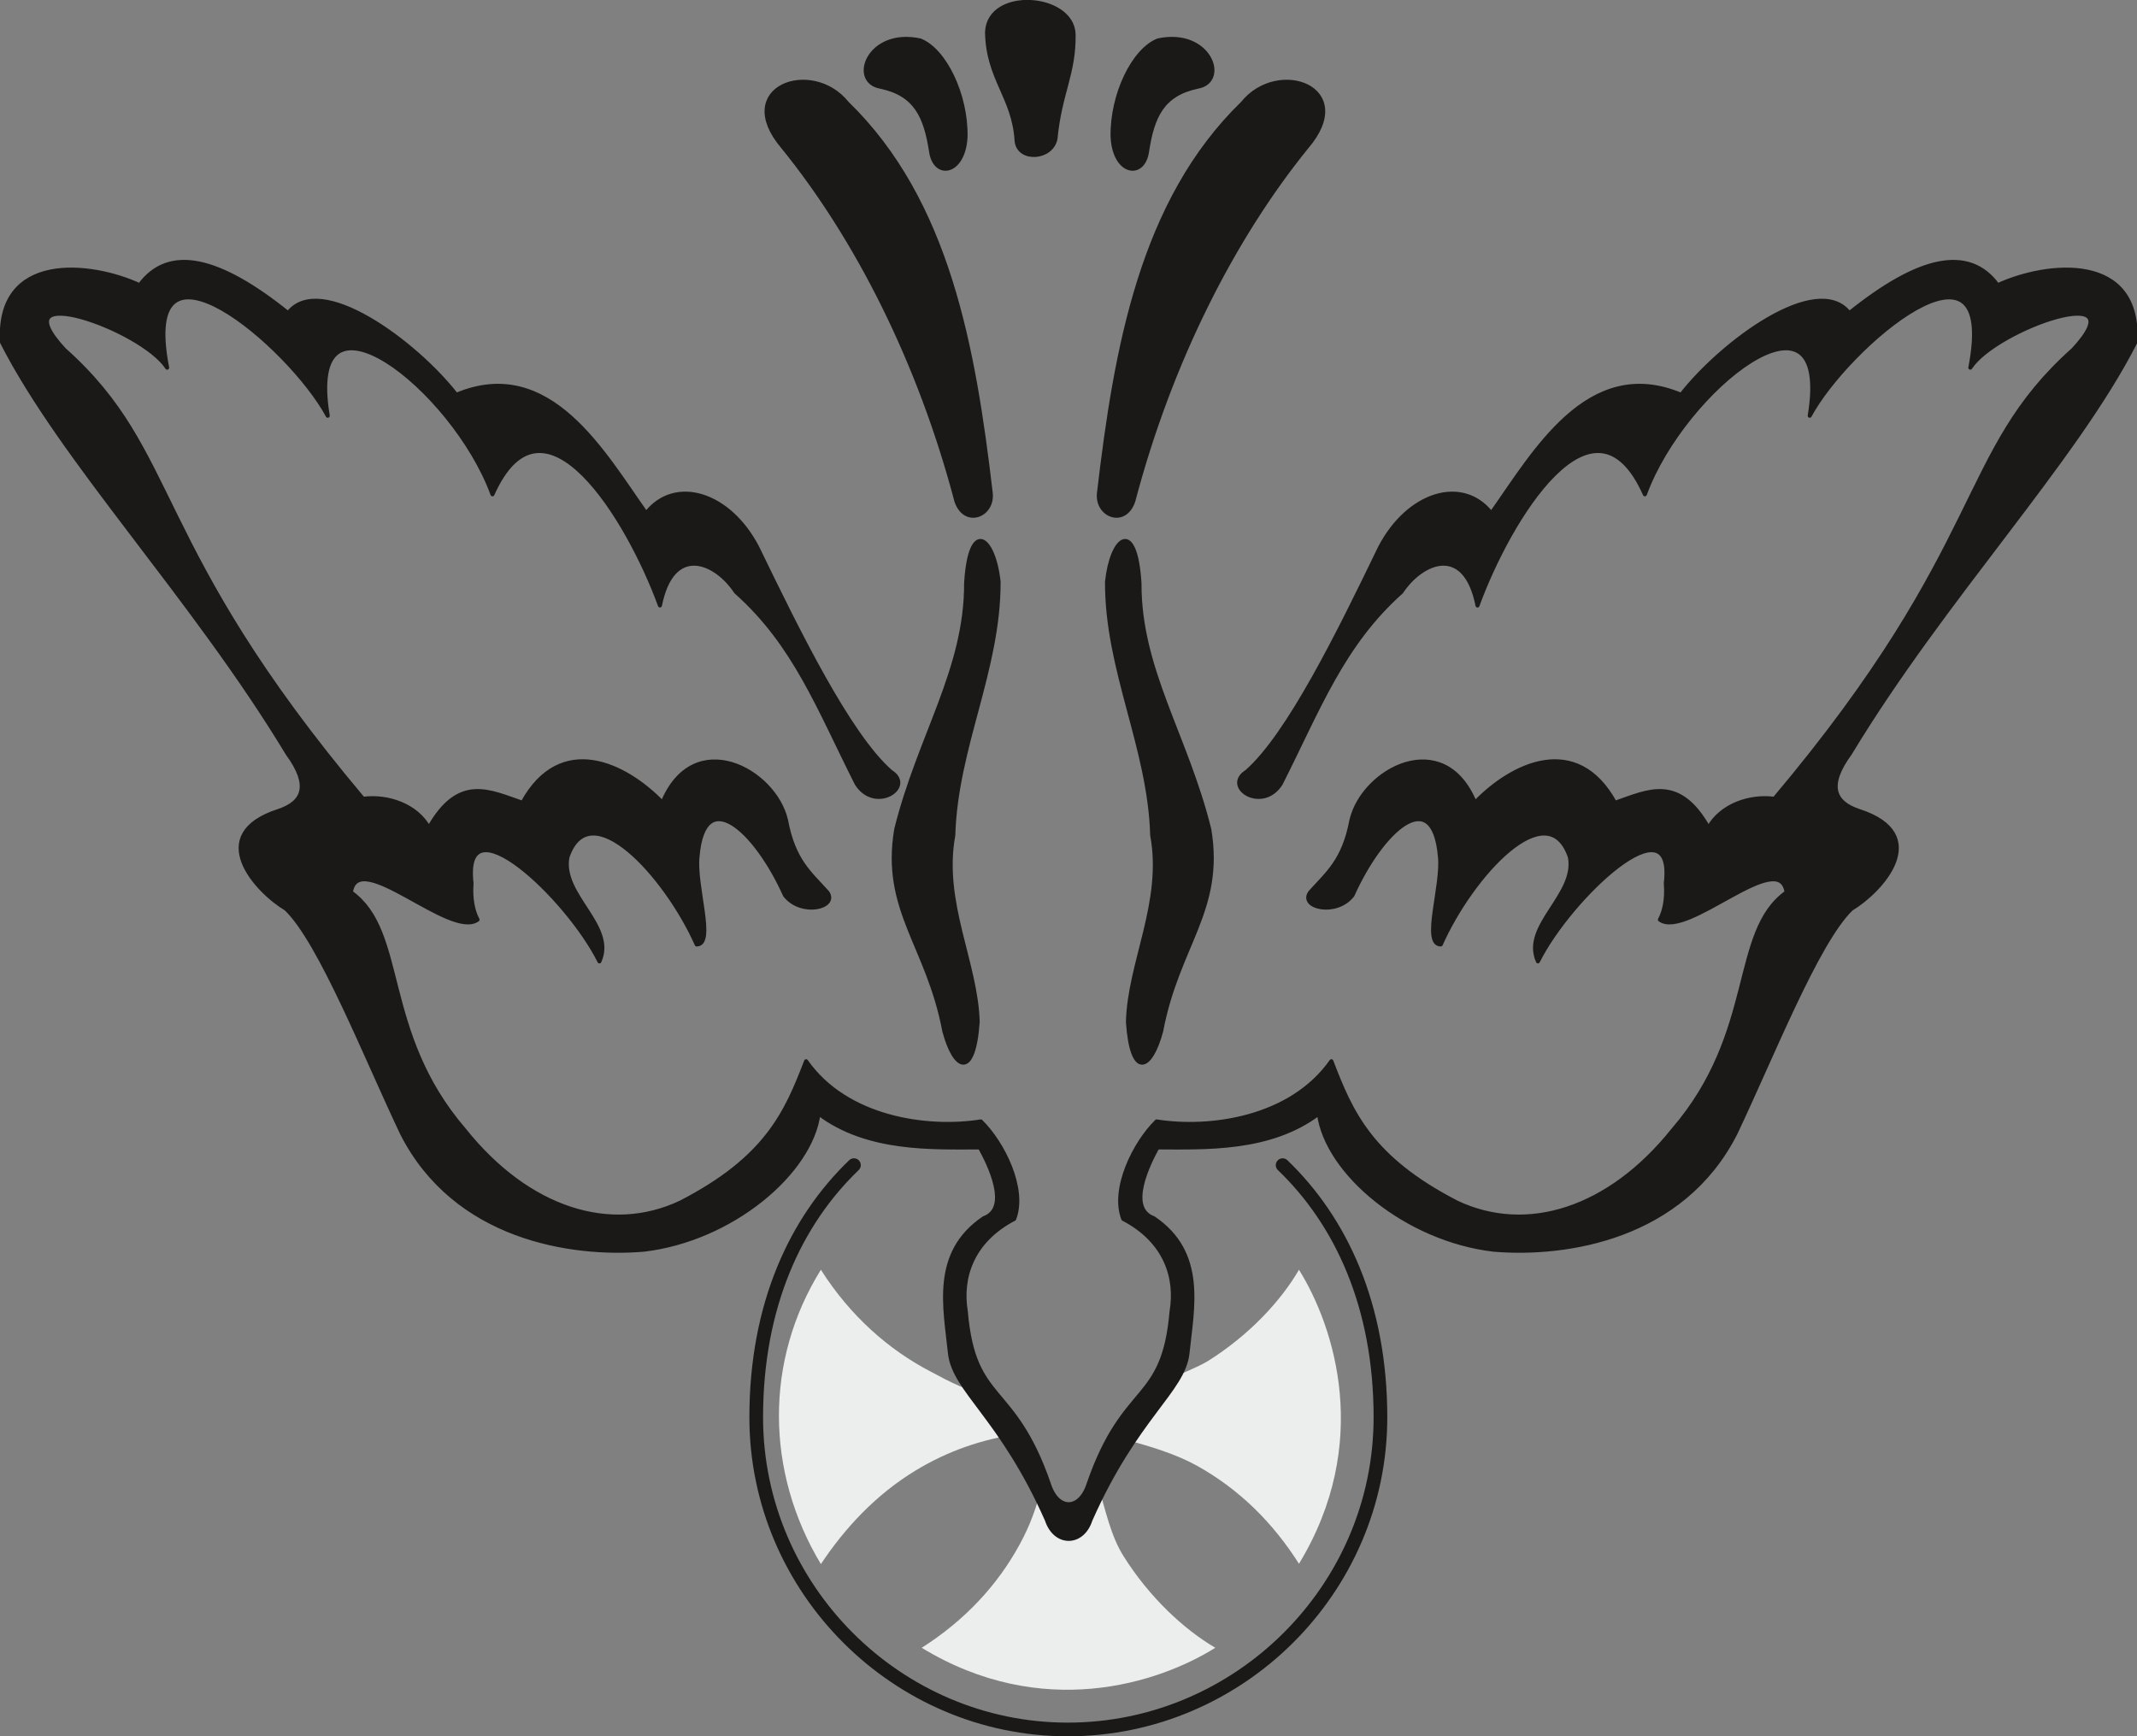 <svg xmlns="http://www.w3.org/2000/svg" xml:space="preserve" width="725.745" height="589.644" fill-rule="evenodd" stroke-linejoin="round" stroke-width="28.222" preserveAspectRatio="xMidYMid" version="1.2" viewBox="0 0 19202 15601"><rect x="0" y="0" width="19202" height="15601" fill="#808080" stroke="none"/><defs class="ClipPathGroup"><clipPath id="a" clipPathUnits="userSpaceOnUse"><path d="M0 0h19202v15601H0z"/></clipPath></defs><g class="SlideGroup"><g class="Slide" clip-path="url(#a)"><g class="Page"><g fill="none" class="com.sun.star.drawing.OpenBezierShape"><path d="M6733 10408h5734v5196H6733z" class="BoundingBox"/><path stroke="#1B1918" stroke-linecap="round" stroke-width="123" d="M11525 10470c523 502 879 1259 879 2266 0 1543-1270 2805-2810 2805-1532 0-2799-1262-2799-2805 0-1007 355-1764 878-2266"/></g><g class="com.sun.star.drawing.ClosedBezierShape"><path fill="none" d="M6999 11410h5051v3776H6999z" class="BoundingBox"/><path fill="#ECEDED" d="M10509 12393c101-49 248-105 342-161 369-231 656-538 821-822 322 518 655 1563 0 2642-236-371-536-670-922-884-183-101-419-173-620-226l379-549Zm0 0Zm-641 958c66 221 112 450 229 635 231 367 539 654 823 821-516 323-1561 656-2638 0 387-246 679-561 877-923 99-180 152-335 206-533l221 376 282-376Zm0 0Zm-717-467c-335 53-630 152-924 330-356 216-635 516-851 841-500-833-505-1833 0-2645 264 416 612 721 988 916 188 101 322 169 515 215l272 343Z"/></g><g class="com.sun.star.drawing.ClosedBezierShape"><path fill="none" d="M6870-1h5039v9570H6870z" class="BoundingBox"/><path fill="#1B1918" d="M8594 4504c79 229 333 127 308-76-153-1303-384-2620-1291-3501-317-396-1032-140-574 396 663 818 1227 1929 1557 3181Zm0 0Zm1589 0c-79 229-333 127-308-76 153-1303 384-2620 1291-3501 317-396 1034-140 574 396-663 818-1227 1929-1557 3181Zm0 0ZM7911 779c-274-48-107-515 356-416 218 84 416 485 409 866-16 333-275 376-310 132-49-315-137-515-455-582Zm0 0Zm2851 0c274-48 107-515-356-416-218 84-416 485-409 866 16 333 275 376 310 132 48-315 137-515 455-582Zm0 0Zm-1627 491c21 177 314 157 349-23 41-419 168-582 163-940-13-355-763-410-778-18 7 422 243 582 266 981Zm0 0Zm-454 3971c35-584 249-419 292-13 2 795-384 1486-407 2277-111 604 206 1148 219 1679-36 513-206 434-300 81-145-770-554-1087-432-1813 209-840 630-1434 628-2211Zm0 0Zm1558 0c-36-584-249-419-292-13-3 795 383 1486 406 2277 112 604-206 1148-218 1679 35 513 205 434 299 81 145-770 554-1087 432-1813-208-840-630-1434-627-2211Z"/><path fill="none" stroke="#1B1918" stroke-linecap="round" stroke-width="36" d="M8594 4504c79 229 333 127 308-76-153-1303-384-2620-1291-3501-317-396-1032-140-574 396 663 818 1227 1929 1557 3181Zm1589 0c-79 229-333 127-308-76 153-1303 384-2620 1291-3501 317-396 1034-140 574 396-663 818-1227 1929-1557 3181ZM7911 779c-274-48-107-515 356-416 218 84 416 485 409 866-16 333-275 376-310 132-49-315-137-515-455-582Zm2851 0c274-48 107-515-356-416-218 84-416 485-409 866 16 333 275 376 310 132 48-315 137-515 455-582Zm-1627 491c21 177 314 157 349-23 41-419 168-582 163-940-13-355-763-410-778-18 7 422 243 582 266 981Zm-454 3971c35-584 249-419 292-13 2 795-384 1486-407 2277-111 604 206 1148 219 1679-36 513-206 434-300 81-145-770-554-1087-432-1813 209-840 630-1434 628-2211Zm1558 0c-36-584-249-419-292-13-3 795 383 1486 406 2277 112 604-206 1148-218 1679 35 513 205 434 299 81 145-770 554-1087 432-1813-208-840-630-1434-627-2211Z"/></g><g class="com.sun.star.drawing.ClosedBezierShape"><path fill="none" d="M-3 2335h19211v11513H-3z" class="BoundingBox"/><path fill="#1B1918" d="M9798 13659c409-925 834-1161 872-1497 43-414 157-904-305-1216-244-89-46-488 35-635 425 0 1011 28 1451-305 68 533 785 1133 1572 1224 653 54 1693-106 2170-1044 323-678 734-1724 1042-2019 269-161 731-666 68-880-228-76-289-231-81-515 851-1408 2019-2624 2565-3696 49-809-797-716-1237-513-261-357-713-248-1333 251-287-371-1143 262-1511 734-837-353-1325 529-1706 1065-261-333-749-178-1001 309-368 762-820 1682-1196 2012-218 135 137 371 305 109 343-680 556-1254 1084-1724 186-280 572-437 684 122 282-773 1044-2030 1504-999 348-952 1695-2006 1481-706 338-627 1707-1792 1443-432 229-353 1519-802 925-162-1044 932-752 1740-2685 4036-221-30-480 58-592 262-269-478-544-328-841-226-344-628-923-348-1258 0-282-686-1006-295-1110 157-69 363-213 472-371 648-96 135 236 214 381 25 264-587 726-1006 785-350 30 261-158 793 8 793 276-621 960-1370 1160-786 66 343-431 618-287 938 287-575 1238-1469 1149-702 11 140-12 250-53 327 241 177 1080-662 1138-245-500 356-259 1253-1019 2134-574 719-1316 950-1944 653-774-399-950-808-1127-1270-364 518-1093 617-1570 541-198 193-404 607-300 876 381 199 485 529 434 831-73 846-424 620-746 1552-77 241-280 241-356 0-322-932-673-706-747-1552-50-302 54-632 435-831 104-269-102-683-300-876-478 76-1207-23-1570-541-178 462-353 871-1128 1270-627 297-1370 66-1944-653-759-881-518-1778-1018-2134 58-417 896 422 1138 245-41-77-64-187-54-327-88-767 862 127 1149 702 145-320-353-595-287-938 201-584 884 165 1161 786 165 0-23-532 8-793 58-656 521-237 785 350 145 189 477 110 381-25-158-176-303-285-371-648-104-452-828-843-1110-157-335-348-914-628-1258 0-298-102-572-252-841 226-112-204-371-292-592-262C1329 4882 1621 4074 577 3142c-593-640 696-191 925 162-264-1360 1105-195 1443 432-214-1300 1132-246 1480 706 461-1031 1223 226 1505 999 112-559 498-402 683-122 529 470 742 1044 1085 1724 168 262 523 26 305-109-376-330-828-1250-1197-2012-251-487-739-642-1000-309-381-536-869-1418-1706-1065-368-472-1224-1105-1511-734-620-499-1072-608-1334-251C816 2360-29 2267 18 3076c547 1072 1715 2288 2566 3696 208 284 147 439-81 515-663 214-201 719 68 880 308 295 719 1341 1042 2019 477 938 1517 1098 2170 1044 787-91 1503-691 1572-1224 439 333 1026 305 1450 305 82 147 280 546 36 635-462 312-348 802-305 1216 38 336 462 572 871 1497 74 226 318 226 391 0Z"/><path fill="none" stroke="#1B1918" stroke-linecap="round" stroke-width="36" d="M9798 13659c409-925 834-1161 872-1497 43-414 157-904-305-1216-244-89-46-488 35-635 425 0 1011 28 1451-305 68 533 785 1133 1572 1224 653 54 1693-106 2170-1044 323-678 734-1724 1042-2019 269-161 731-666 68-880-228-76-289-231-81-515 851-1408 2019-2624 2565-3696 49-809-797-716-1237-513-261-357-713-248-1333 251-287-371-1143 262-1511 734-837-353-1325 529-1706 1065-261-333-749-178-1001 309-368 762-820 1682-1196 2012-218 135 137 371 305 109 343-680 556-1254 1084-1724 186-280 572-437 684 122 282-773 1044-2030 1504-999 348-952 1695-2006 1481-706 338-627 1707-1792 1443-432 229-353 1519-802 925-162-1044 932-752 1740-2685 4036-221-30-480 58-592 262-269-478-544-328-841-226-344-628-923-348-1258 0-282-686-1006-295-1110 157-69 363-213 472-371 648-96 135 236 214 381 25 264-587 726-1006 785-350 30 261-158 793 8 793 276-621 960-1370 1160-786 66 343-431 618-287 938 287-575 1238-1469 1149-702 11 140-12 250-53 327 241 177 1080-662 1138-245-500 356-259 1253-1019 2134-574 719-1316 950-1944 653-774-399-950-808-1127-1270-364 518-1093 617-1570 541-198 193-404 607-300 876 381 199 485 529 434 831-73 846-424 620-746 1552-77 241-280 241-356 0-322-932-673-706-747-1552-50-302 54-632 435-831 104-269-102-683-300-876-478 76-1207-23-1570-541-178 462-353 871-1128 1270-627 297-1370 66-1944-653-759-881-518-1778-1018-2134 58-417 896 422 1138 245-41-77-64-187-54-327-88-767 862 127 1149 702 145-320-353-595-287-938 201-584 884 165 1161 786 165 0-23-532 8-793 58-656 521-237 785 350 145 189 477 110 381-25-158-176-303-285-371-648-104-452-828-843-1110-157-335-348-914-628-1258 0-298-102-572-252-841 226-112-204-371-292-592-262C1329 4882 1621 4074 577 3142c-593-640 696-191 925 162-264-1360 1105-195 1443 432-214-1300 1132-246 1480 706 461-1031 1223 226 1505 999 112-559 498-402 683-122 529 470 742 1044 1085 1724 168 262 523 26 305-109-376-330-828-1250-1197-2012-251-487-739-642-1000-309-381-536-869-1418-1706-1065-368-472-1224-1105-1511-734-620-499-1072-608-1334-251C816 2360-29 2267 18 3076c547 1072 1715 2288 2566 3696 208 284 147 439-81 515-663 214-201 719 68 880 308 295 719 1341 1042 2019 477 938 1517 1098 2170 1044 787-91 1503-691 1572-1224 439 333 1026 305 1450 305 82 147 280 546 36 635-462 312-348 802-305 1216 38 336 462 572 871 1497 74 226 318 226 391 0Z"/></g></g></g></g></svg>
